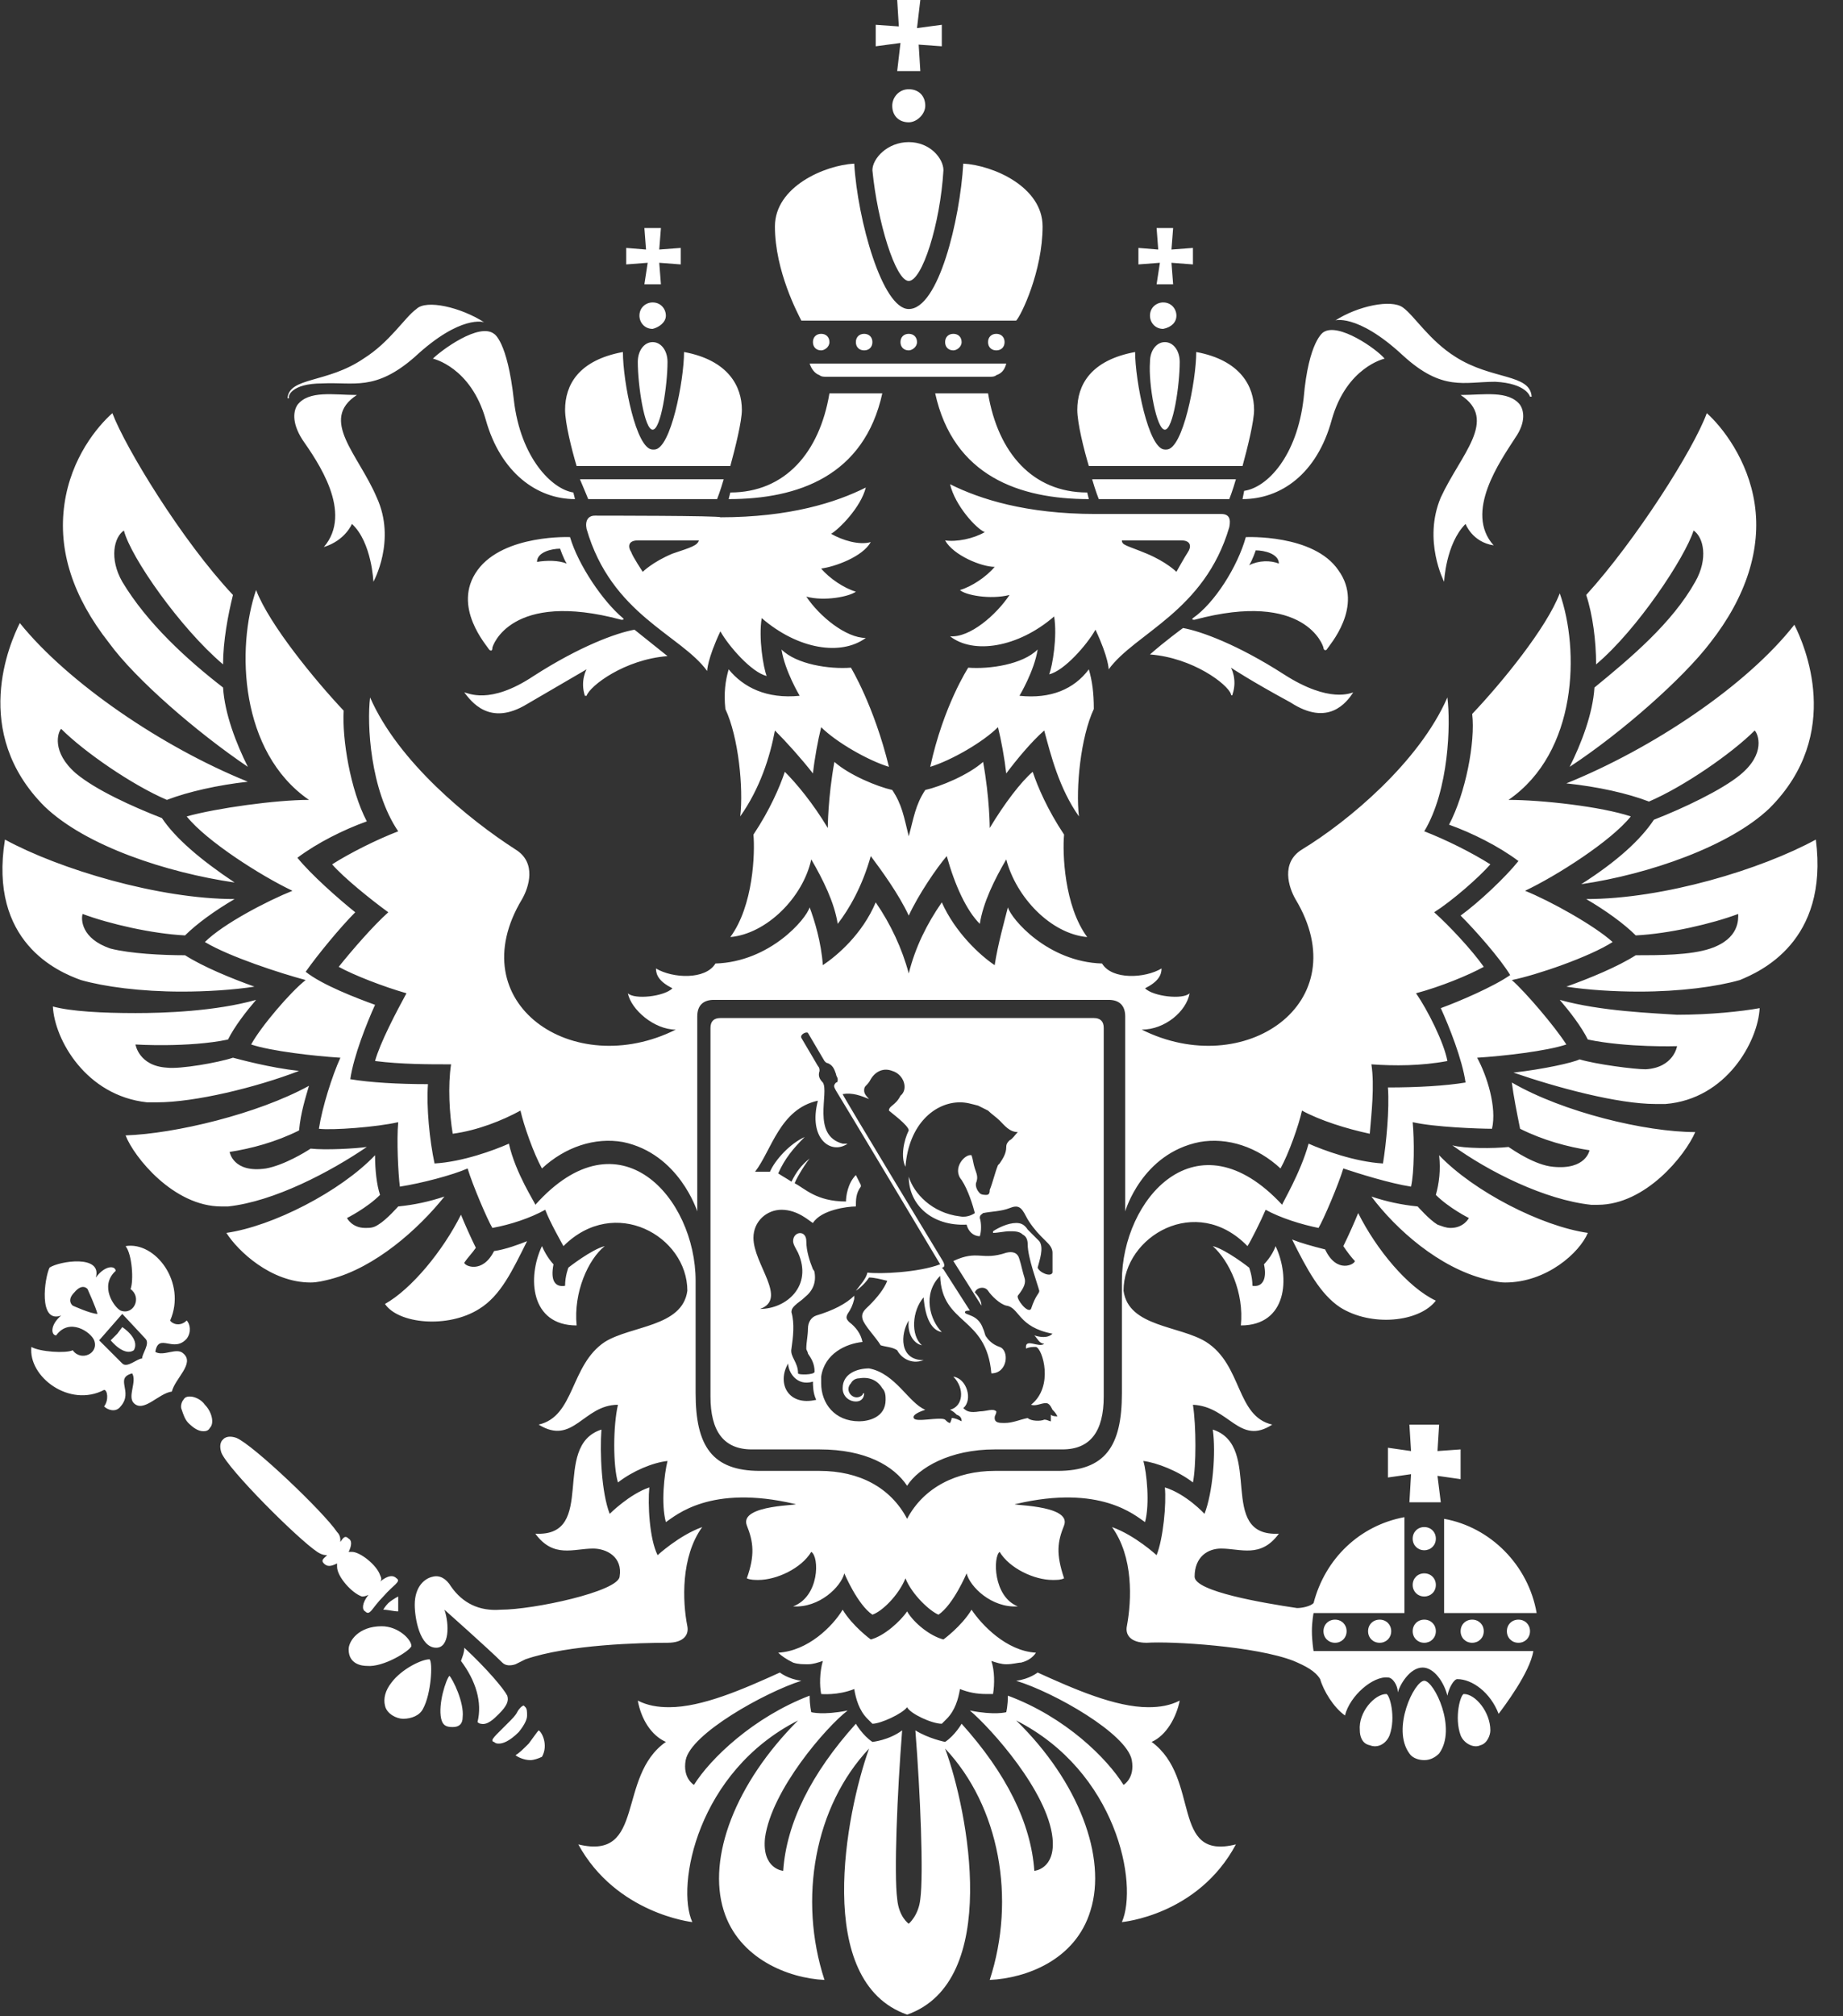 <?xml version="1.0" encoding="UTF-8"?> <svg xmlns="http://www.w3.org/2000/svg" width="64" height="70" viewBox="0 0 64 70" fill="none"><rect x="0" y="0" width="64" height="70" fill="#333333" stroke="none"/><path d="M50.836 58.812C50.721 58.812 50.492 59.615 50.721 60.246C50.836 60.533 51.18 60.705 51.41 60.59C51.639 60.533 51.754 60.246 51.754 60.074C51.754 59.443 51.238 58.812 50.836 58.812ZM48.943 49.459L49 50.377L48.197 50.262V51.295L49 51.18L48.943 52.156H50.033L49.918 51.238L50.721 51.352V50.32L49.918 50.377L49.975 49.459H48.943ZM49.459 53.016C49.23 53.016 49.057 53.188 49.057 53.418C49.057 53.648 49.23 53.82 49.459 53.82C49.688 53.82 49.861 53.648 49.861 53.418C49.861 53.188 49.688 53.016 49.459 53.016ZM49.459 54.623C49.23 54.623 49.057 54.795 49.057 55.025C49.057 55.254 49.23 55.426 49.459 55.426C49.688 55.426 49.861 55.254 49.861 55.025C49.861 54.795 49.688 54.623 49.459 54.623ZM49.459 56.23C49.23 56.23 49.057 56.402 49.057 56.631C49.057 56.861 49.23 57.033 49.459 57.033C49.688 57.033 49.861 56.861 49.861 56.631C49.861 56.402 49.688 56.23 49.459 56.23ZM50.721 56.631C50.721 56.861 50.893 57.033 51.123 57.033C51.352 57.033 51.525 56.861 51.525 56.631C51.525 56.402 51.352 56.23 51.123 56.23C50.893 56.23 50.721 56.402 50.721 56.631ZM52.328 56.631C52.328 56.861 52.5 57.033 52.73 57.033C52.959 57.033 53.131 56.861 53.131 56.631C53.131 56.402 52.959 56.23 52.73 56.23C52.5 56.23 52.328 56.402 52.328 56.631ZM49.459 58.352C49.115 58.352 48.311 60.016 48.943 60.877C49.057 61.049 49.287 61.107 49.459 61.107C49.688 61.107 49.861 60.992 49.975 60.877C50.606 60.016 49.803 58.352 49.459 58.352ZM48.139 58.812C47.738 58.812 47.164 59.443 47.221 60.074C47.221 60.246 47.279 60.533 47.566 60.59C47.852 60.705 48.139 60.533 48.254 60.246C48.484 59.615 48.254 58.812 48.139 58.812ZM47.508 56.631C47.508 56.861 47.68 57.033 47.91 57.033C48.139 57.033 48.311 56.861 48.311 56.631C48.311 56.402 48.139 56.23 47.91 56.23C47.68 56.23 47.508 56.402 47.508 56.631ZM45.959 56.631C45.959 56.861 46.131 57.033 46.361 57.033C46.59 57.033 46.762 56.861 46.762 56.631C46.762 56.402 46.59 56.23 46.361 56.23C46.131 56.23 45.959 56.402 45.959 56.631ZM45.557 56.631C45.557 56.287 45.615 56 45.615 56H48.77V55.713V53.361V52.672C47.221 52.959 46.016 54.107 45.615 55.656C45.5 55.77 45.213 55.828 45.041 55.828C43.893 55.656 41.484 55.254 41.484 54.738C41.484 54.049 41.943 53.762 42.402 53.762C43.09 53.762 43.779 54.107 44.41 53.246C42.23 53.361 43.893 50.205 42.115 49.631C42.23 50.434 42.115 51.812 41.828 52.557C41.828 52.557 41.197 51.869 40.451 51.639C40.508 52.213 40.393 53.418 40.164 53.992C40.164 53.992 39.418 53.303 38.615 53.016C39.361 54.049 39.303 55.541 39.131 56.459C39.074 56.746 39.246 57.033 39.82 57.033C40.68 56.975 43.606 57.148 44.926 57.664C45.328 57.836 45.672 58.008 45.844 58.295C45.959 58.697 46.303 59.27 46.705 59.557C46.877 58.869 47.68 58.18 48.197 58.238C48.369 58.238 48.541 58.525 48.541 58.754C48.598 58.525 48.943 57.893 49.402 57.893C49.803 57.893 50.148 58.41 50.262 58.869C50.32 58.582 50.492 58.295 50.606 58.295C51.123 58.295 51.754 58.754 52.041 59.5C52.213 59.27 53.131 58.066 53.246 57.32H45.615C45.615 57.32 45.557 56.975 45.557 56.631ZM50.148 52.73V56H53.361C53.074 54.336 51.754 53.016 50.148 52.73ZM12.566 55.426C12.623 55.426 12.68 55.426 12.795 55.369C12.566 55.656 12.566 55.885 12.68 55.943C12.852 56.115 12.91 55.828 13.311 55.426C13.656 55.025 13.943 54.91 13.77 54.795C13.656 54.68 13.484 54.68 13.197 54.91C13.254 54.852 13.254 54.795 13.197 54.68C13.082 54.336 12.508 53.877 12.221 53.877C12.164 53.877 12.107 53.877 12.107 53.877C12.221 53.648 12.221 53.475 12.107 53.418C11.992 53.303 11.934 53.361 11.82 53.533C11.82 53.418 11.82 53.303 11.705 53.188C11.246 52.5 8.779 50.148 8.205 49.918C7.861 49.803 7.746 49.975 7.746 49.975C7.746 49.975 7.574 50.09 7.688 50.434C7.918 51.008 10.328 53.418 11.016 53.877C11.188 53.992 11.303 53.992 11.361 53.992C11.246 54.107 11.131 54.164 11.246 54.279C11.361 54.393 11.475 54.393 11.705 54.279C11.705 54.336 11.705 54.393 11.705 54.393C11.705 54.738 12.221 55.312 12.566 55.426ZM6.598 48.484C6.541 48.484 6.426 48.484 6.369 48.598C6.311 48.656 6.254 48.828 6.311 48.943C6.369 49.115 6.426 49.287 6.541 49.402C6.713 49.574 6.885 49.688 7.057 49.688C7.115 49.688 7.229 49.688 7.287 49.574C7.459 49.402 7.344 49 7.115 48.77C7 48.598 6.77 48.484 6.598 48.484ZM14.287 57.148C14.287 56.918 13.828 56.459 13.254 56.459C12.451 56.459 12.107 56.975 12.107 57.262C12.107 57.779 12.566 57.836 12.738 57.836C13.311 57.893 14.229 57.32 14.287 57.148ZM13.598 58.41C13.369 58.697 13.311 58.984 13.369 59.213C13.426 59.5 13.77 59.672 14 59.672C14.287 59.672 14.574 59.557 14.688 59.328C14.975 58.812 15.033 57.721 14.918 57.607C14.631 57.607 13.943 57.951 13.598 58.41ZM6.369 46.992C6.139 46.762 5.68 47.107 5.393 46.934C5.508 46.246 6.025 46.992 6.484 46.475C6.656 46.246 6.598 45.959 6.484 45.844C6.254 46.074 5.967 45.959 5.91 45.844C6.484 44.525 5.393 43.09 4.361 43.262C4.59 43.549 4.647 44.467 4.533 44.754C4.934 45.041 4.647 45.672 4.188 45.5C3.959 45.385 3.443 44.639 4.016 44.123C4.016 43.951 3.672 43.893 3.328 44.352C3.557 43.549 2.066 43.779 1.721 44.008C1.549 44.352 1.32 45.959 2.123 45.672C1.721 46.016 1.779 46.361 1.951 46.361C2.41 45.73 3.156 46.246 3.27 46.533C3.443 46.992 2.811 47.279 2.525 46.877C2.295 46.992 1.377 46.934 1.09 46.762C0.975 47.795 2.41 48.885 3.615 48.254C3.729 48.254 3.787 48.598 3.615 48.828C3.729 48.943 4.016 49.057 4.188 48.828C4.647 48.312 3.959 47.852 4.59 47.68C4.762 47.967 4.418 48.484 4.647 48.713C4.992 49.057 5.508 48.369 5.967 48.312C6.082 47.852 6.77 47.336 6.369 46.992ZM2.525 45.328C2.525 45.328 2.295 45.156 2.582 44.869C2.869 44.525 3.041 44.754 3.041 44.754C3.041 44.754 3.328 45.385 3.385 45.615C3.156 45.615 2.525 45.328 2.525 45.328ZM4.934 47.164C4.762 47.164 4.418 47.508 4.246 47.336L3.443 46.533L3.844 46.074L4.246 45.615L5.049 46.475C5.221 46.648 4.934 46.992 4.934 47.164ZM18.303 59.557C18.303 59.443 18.303 59.328 18.246 59.27L18.189 59.213C18.131 59.213 18.016 59.328 17.959 59.443C17.902 59.557 17.787 59.672 17.672 59.787C17.557 59.902 17.443 60.016 17.328 60.131C17.213 60.246 17.098 60.361 17.098 60.418C17.098 60.418 17.098 60.475 17.156 60.475C17.213 60.533 17.27 60.533 17.328 60.533C17.443 60.533 17.672 60.475 18.016 60.131C18.246 59.844 18.303 59.672 18.303 59.557ZM18.361 60.533C18.189 60.705 18.016 60.877 17.902 60.934C17.959 60.992 18.189 61.107 18.418 61.107C18.533 61.107 18.705 61.049 18.82 60.992C19.049 60.59 18.82 60.131 18.705 60.074C18.648 60.131 18.533 60.303 18.361 60.533ZM15.607 58.18C15.492 58.295 15.205 59.156 15.32 59.672C15.377 59.902 15.492 59.959 15.721 59.959C15.951 59.959 16.066 59.844 16.066 59.615C16.123 59.098 15.721 58.295 15.607 58.18ZM15.434 55.885C15.434 55.885 16.984 57.262 17.443 57.721C17.557 57.836 17.73 57.836 17.902 57.779C18.016 57.721 18.131 57.664 18.246 57.607C19.738 57.09 22.262 57.033 23.18 57.033C23.754 57.033 23.926 56.746 23.869 56.459C23.697 55.598 23.639 54.049 24.385 53.016C23.582 53.303 22.836 53.992 22.836 53.992C22.549 53.418 22.492 52.213 22.549 51.639C21.861 51.869 21.172 52.557 21.172 52.557C20.885 51.812 20.828 50.434 20.885 49.631C19.107 50.205 20.77 53.361 18.59 53.246C19.221 54.107 19.91 53.762 20.598 53.762C21.057 53.762 21.631 54.049 21.516 54.738C21.459 55.254 18.533 55.885 17.385 55.885C16.639 55.943 16.066 55.656 15.664 55.082C15.492 54.795 15.262 54.68 15.033 54.738C14.746 54.795 14.402 55.082 14.402 55.713C14.402 56.172 14.574 57.205 15.148 57.205C15.607 57.205 15.607 56.402 15.434 55.885ZM17.328 59.5C17.615 59.213 17.672 59.041 17.615 58.869C17.5 58.639 16.926 57.951 16.123 57.205C16.123 57.377 16.066 57.492 16.008 57.664C16.524 58.352 16.754 59.098 16.582 59.787C16.639 59.844 16.697 59.844 16.697 59.844C16.926 59.902 17.156 59.672 17.328 59.5ZM13.484 55.656C13.484 55.656 13.369 55.77 13.311 55.885C13.484 55.885 13.656 55.943 13.828 55.943C13.828 55.77 13.828 55.598 13.828 55.426C13.713 55.484 13.541 55.598 13.484 55.656ZM39.992 60.475C40.508 60.246 40.852 59.615 40.967 59.041C40.623 59.213 40.279 59.27 39.877 59.27C38.73 59.27 37.295 58.639 36.033 58.066C36.033 58.066 35.746 58.295 35.287 58.352C36.606 58.754 39.131 60.188 39.303 61.107C39.418 61.738 39.016 61.967 39.016 61.967C38.443 61.049 37.008 59.615 35 58.869C35 59.213 34.943 59.443 34.943 59.443C34.943 59.443 34.541 59.557 33.68 59.385C34.426 60.016 36.377 62.197 36.549 63.803C36.664 64.893 35.918 64.951 35.918 64.951C35.803 63.287 34.943 61.566 33.393 59.844C33.393 59.844 33.164 60.246 32.82 60.475C32.82 60.475 32.246 60.361 31.787 60.074C31.959 62.254 32.074 65.066 31.959 65.926C31.902 66.5 31.557 66.787 31.557 66.787C31.557 66.787 31.213 66.557 31.156 65.926C31.041 65.066 31.156 62.254 31.328 60.074C30.869 60.418 30.295 60.475 30.295 60.475C29.951 60.246 29.721 59.844 29.721 59.844C28.172 61.566 27.311 63.287 27.197 64.951C27.197 64.951 26.451 64.893 26.566 63.803C26.795 62.139 28.689 59.959 29.434 59.385C28.574 59.557 28.172 59.443 28.172 59.443C28.172 59.443 28.115 59.213 28.115 58.869C26.164 59.615 24.672 61.049 24.098 61.967C24.098 61.967 23.697 61.738 23.811 61.107C23.984 60.188 26.566 58.754 27.828 58.352C27.369 58.295 27.082 58.066 27.082 58.066C25.82 58.639 24.385 59.27 23.238 59.27C22.836 59.27 22.492 59.213 22.148 59.041C22.262 59.672 22.607 60.246 23.123 60.475C21.402 61.68 22.434 64.607 20.082 64.033C21.402 66.443 24.041 66.73 24.041 66.73C23.467 65.467 24.213 61.508 27.713 59.73C25.533 61.91 24.557 64.492 25.131 66.328C25.648 67.992 27.369 68.68 28.631 68.738C27.713 65.926 28.287 62.713 30.18 60.705C29.377 62.943 28.23 68.795 31.5 69.943C34.77 68.795 33.623 62.885 32.82 60.705C34.713 62.713 35.287 65.926 34.369 68.738C35.631 68.68 37.352 68.049 37.869 66.328C38.443 64.492 37.467 61.852 35.287 59.73C38.787 61.508 39.533 65.41 38.959 66.73C38.959 66.73 41.598 66.5 42.918 64.033C40.623 64.607 41.713 61.738 39.992 60.475ZM31.844 11.877C31.844 11.705 31.73 11.59 31.557 11.59C31.385 11.59 31.27 11.705 31.27 11.877C31.27 12.049 31.385 12.164 31.557 12.164C31.672 12.164 31.844 12.049 31.844 11.877ZM33.393 11.877C33.393 11.705 33.279 11.59 33.106 11.59C32.934 11.59 32.82 11.705 32.82 11.877C32.82 12.049 32.934 12.164 33.106 12.164C33.221 12.164 33.393 12.049 33.393 11.877ZM30.984 3.672C30.984 4.016 31.213 4.246 31.557 4.246C31.844 4.246 32.131 3.959 32.131 3.672C32.131 3.328 31.902 3.098 31.557 3.098C31.213 3.098 30.984 3.385 30.984 3.672ZM31.156 2.467H31.959L31.902 1.549L32.705 1.607V0.861L31.844 0.975L31.959 0H31.156L31.213 0.918L30.41 0.861V1.607L31.27 1.492L31.156 2.467ZM30.295 11.877C30.295 11.705 30.18 11.59 30.008 11.59C29.836 11.59 29.721 11.705 29.721 11.877C29.721 12.049 29.836 12.164 30.008 12.164C30.18 12.164 30.295 12.049 30.295 11.877ZM28.459 13.025C28.516 13.082 28.631 13.082 28.746 13.082H34.311C34.426 13.082 34.541 13.082 34.598 13.025C34.77 12.967 34.885 12.852 34.943 12.623H28.115C28.172 12.795 28.287 12.967 28.459 13.025ZM28.803 11.877C28.803 11.705 28.689 11.59 28.516 11.59C28.344 11.59 28.23 11.705 28.23 11.877C28.23 12.049 28.344 12.164 28.516 12.164C28.631 12.164 28.803 12.049 28.803 11.877ZM34.885 11.877C34.885 11.705 34.77 11.59 34.598 11.59C34.426 11.59 34.311 11.705 34.311 11.877C34.311 12.049 34.426 12.164 34.598 12.164C34.77 12.164 34.885 12.049 34.885 11.877ZM35.287 11.131C35.459 10.959 36.205 9.41 36.205 7.861C36.205 6.484 34.484 5.738 33.451 5.68C33.336 7.631 32.59 10.729 31.557 10.729C30.639 10.729 29.779 7.631 29.664 5.68C28.631 5.738 26.91 6.484 26.91 7.861C26.91 9.41 27.713 10.902 27.828 11.131H35.287ZM31.557 9.754C32.016 9.754 32.648 7.803 32.762 5.91C32.762 5.508 32.303 4.934 31.557 4.934C30.811 4.934 30.295 5.508 30.295 5.91C30.467 7.689 31.098 9.754 31.557 9.754ZM16.582 19.795C15.664 21.057 16.926 22.434 16.984 22.549C17.041 22.607 17.098 22.607 17.098 22.492C17.098 22.434 17.73 20.484 21.574 21.516C21.631 21.516 21.689 21.516 21.631 21.459C20.943 20.885 20.082 19.623 19.795 18.648C19.852 18.648 17.5 18.533 16.582 19.795ZM18.648 19.508C18.648 19.164 19.164 19.049 19.451 19.049C19.451 19.049 19.566 19.393 19.68 19.566C19.393 19.451 18.992 19.451 18.648 19.508ZM20.656 17.902C20.426 17.902 20.311 18.074 20.369 18.361C21.23 21.344 23.639 22.033 24.557 23.295C24.557 23.295 24.557 22.893 25.016 21.918C25.303 22.434 26.107 23.352 26.623 23.467C26.508 23.18 26.336 22.148 26.451 21.459C27.713 22.549 29.205 22.779 30.066 22.148C29.377 22.148 28.459 21.402 28 20.713C28.631 20.885 29.492 20.713 29.721 20.541C29.32 20.426 28.803 20.082 28.516 19.738C28.975 19.68 29.951 19.336 30.238 18.82C29.836 18.934 29.262 18.762 28.861 18.533C29.148 18.361 29.893 17.615 30.066 16.926C29.033 17.443 27.426 17.959 25.016 17.959C25.074 17.902 20.828 17.902 20.656 17.902ZM23.352 19.221C22.664 19.508 22.32 19.852 22.32 19.852C22.32 19.852 21.975 19.336 21.918 19.164C21.803 18.992 21.803 18.762 22.148 18.762H24.27C24.213 18.934 24.041 18.992 23.352 19.221ZM16.123 24.041C16.352 24.328 16.984 25.246 18.303 24.443C19.68 23.639 20.369 23.238 20.369 23.238C20.369 23.238 20.139 23.639 20.311 24.156H20.369C20.484 23.811 21.689 22.893 23.18 22.779C22.607 22.32 22.033 21.861 22.033 21.861C21.402 21.975 20.139 22.434 18.533 23.467C16.984 24.5 16.238 24.041 16.123 24.041C16.123 24.041 16.123 23.984 16.123 24.041ZM35.459 57.721C35.688 57.664 35.861 57.549 35.975 57.377C34.943 57.32 34.082 56.402 33.738 55.885C33.393 56.459 32.762 56.918 32.762 56.918C32.303 56.803 31.73 56.344 31.5 55.943C31.27 56.287 30.697 56.803 30.238 56.918C30.238 56.918 29.607 56.459 29.262 55.885C28.918 56.459 28.057 57.32 27.024 57.377C27.139 57.492 27.311 57.607 27.541 57.721C27.713 57.779 27.885 57.779 28.057 57.779C28.23 57.779 28.402 57.721 28.574 57.664C28.459 58.066 28.459 58.525 28.516 58.812C28.516 58.812 29.09 58.869 29.664 58.639C29.721 58.984 29.836 59.385 30.123 59.672C30.18 59.73 30.238 59.787 30.295 59.844C30.582 59.844 31.328 59.5 31.5 59.27C31.615 59.5 32.361 59.844 32.705 59.844C32.762 59.787 32.82 59.73 32.877 59.672C33.164 59.385 33.279 58.984 33.336 58.639C33.623 58.754 33.91 58.812 34.254 58.812C34.311 58.812 34.426 58.812 34.484 58.812C34.541 58.467 34.541 58.008 34.426 57.664C34.598 57.721 34.77 57.779 34.943 57.779C35.172 57.779 35.344 57.721 35.459 57.721ZM25.016 35.344C24.787 35.344 24.672 35.459 24.672 35.688V48.484C24.672 49.688 25.131 50.32 26.107 50.32H28.459C30.066 50.32 31.041 50.893 31.5 51.582C31.902 50.951 32.992 50.32 34.541 50.32H36.893C37.869 50.32 38.328 49.688 38.328 48.484V35.688C38.328 35.459 38.213 35.344 37.984 35.344H25.016ZM27.369 47.336C27.369 47.623 27.656 48.139 28.23 47.967C28.23 48.082 28.23 48.369 28.344 48.598C27.369 48.828 26.967 48.025 27.369 47.336ZM36.09 43.09C35.975 42.975 35.803 42.803 35.688 42.688C35.574 42.516 35.459 42.459 35.287 42.459C35 42.459 34.656 42.631 34.484 42.746C34.484 42.746 34.484 42.746 34.484 42.803C34.656 42.803 34.885 42.746 35.057 42.746C35.23 42.746 35.402 42.746 35.516 42.861C35.631 42.918 35.688 43.033 35.688 43.205C35.688 43.664 36.033 44.582 36.09 44.812C36.09 44.926 35.975 44.926 35.803 45.443C35.688 45.615 35.287 45.098 35.344 44.984C35.574 44.697 35.631 44.525 35.574 44.352C35.516 44.18 35.459 43.893 35.402 43.721C35.344 43.492 35.172 43.434 34.943 43.492C34.082 43.779 33.967 43.377 33.106 43.779L34.082 45.328C34.082 45.213 34.025 45.041 33.852 44.869C33.91 44.697 34.197 44.639 34.311 44.812C34.426 44.984 34.713 45.27 34.943 45.328C35.402 45.385 35.344 46.074 36.549 46.303C36.377 46.475 36.09 46.418 35.918 46.361C36.033 46.475 36.09 46.648 36.262 46.648C36.09 46.82 35.574 46.418 35.631 46.82C35.746 46.762 35.861 46.762 35.975 46.762C36.205 46.82 36.606 48.139 35.803 48.77C35.975 48.828 36.148 48.713 36.32 48.713C36.434 48.713 36.492 48.828 36.549 48.943C36.606 49 36.664 49.057 36.721 49.172C36.664 49.172 36.549 49.172 36.492 49.115C36.492 49.172 36.492 49.344 36.492 49.344C36.434 49.344 36.377 49.287 36.262 49.287C36.148 49.344 35.803 49.344 35.688 49.23C35.402 49.287 35.172 49.402 34.885 49.402C34.713 49.402 34.541 49.402 34.541 49.23C34.541 49.115 34.598 49.115 34.598 49C34.484 48.885 34.254 49 34.025 49C33.68 49.057 33.566 49 33.451 48.885C33.795 48.598 33.566 47.852 33.106 47.795C33.508 48.197 33.451 48.828 32.992 48.943C33.106 49 33.164 49.057 33.221 49.115C33.393 49.172 33.393 49.287 33.393 49.344C33.279 49.287 33.164 49.23 33.049 49.23C33.049 49.287 32.992 49.402 32.992 49.402C32.934 49.402 32.877 49.344 32.82 49.287C32.648 49.172 31.787 49.402 31.73 49.23C31.672 49.115 31.959 49 32.131 48.943C31.557 48.713 31.098 47.68 30.18 47.508C29.779 47.508 29.262 47.68 29.262 48.197C29.262 48.484 29.492 48.656 29.721 48.656C29.951 48.656 30.008 48.484 30.008 48.369C29.951 48.369 29.951 48.426 29.951 48.426C29.836 48.541 29.664 48.541 29.549 48.426C29.434 48.312 29.434 48.139 29.549 48.025C29.607 47.91 29.721 47.852 29.836 47.852C30.18 47.795 30.467 47.91 30.639 48.197C30.754 48.312 30.754 48.484 30.754 48.598C30.754 49.23 30.123 49.344 29.836 49.344C28.975 49.344 28.516 48.713 28.516 48.025C28.516 47.967 28.516 47.852 28.516 47.795C28.631 46.992 29.377 46.648 29.951 46.59C29.893 46.303 29.721 46.074 29.492 45.902C29.377 45.787 29.377 45.73 29.434 45.615C29.549 45.443 29.607 45.328 29.664 45.098C29.664 45.041 29.664 45.041 29.664 44.984C29.377 45.27 28.918 45.5 28.344 45.672C28.172 45.73 28.057 45.902 28.057 46.131C28.057 46.361 28 46.59 28 46.82C28 46.877 28.057 46.934 28.057 46.992C28.172 47.164 28.287 47.336 28.287 47.623C28.287 47.738 27.713 47.738 27.713 47.68C27.713 47.279 27.426 47.107 27.484 46.82C27.541 46.418 27.598 45.959 27.484 45.557C27.484 45.443 27.541 45.385 27.598 45.328C27.713 45.213 27.828 45.156 27.943 45.041C28.23 44.812 28.344 44.525 28.287 44.18C28.287 44.123 28.23 44.066 28.23 44.066C28.115 43.779 28 43.434 28 43.09C28 42.688 27.541 42.746 27.541 43.09C27.541 43.205 27.656 43.377 27.713 43.492C28.23 44.639 27.311 45.443 26.393 45.443C27.369 45.098 26.164 43.893 26.164 42.975C26.164 42.402 26.623 42 27.139 42C27.713 42 28.115 42.402 28.23 42.459C28.516 42 29.434 41.885 29.721 41.885C29.721 41.656 29.721 41.426 29.893 41.197V41.139C29.836 41.025 29.779 40.91 29.721 40.795C29.434 41.082 29.377 41.541 29.377 41.713C28.344 41.713 27.943 41.254 27.598 41.082C27.598 41.025 27.885 40.508 28.115 40.221C27.828 40.451 27.656 40.68 27.484 41.025C27.311 40.91 27.197 40.852 27.024 40.738C27.254 40.221 27.541 39.877 27.943 39.475C27.426 39.705 26.91 40.279 26.738 40.68C26.566 40.68 26.336 40.68 26.221 40.68C26.795 39.934 27.082 38.5 28.402 38.213C28.057 39.533 28.861 40.107 29.434 39.705C29.377 39.705 29.32 39.705 29.262 39.705C28.172 39.418 28.803 37.926 28.574 37.582C28.459 37.467 28.402 37.352 28.459 37.18C28.459 37.123 28.459 37.066 28.402 37.008L27.828 36.033C27.77 35.918 28 35.803 28.057 35.861L28.631 36.836L28.689 36.893C28.918 36.951 28.975 37.123 29.033 37.295C29.033 37.352 29.09 37.41 29.09 37.467C29.09 37.525 29.09 37.582 29.033 37.582C28.918 37.697 28.975 37.754 29.033 37.869C29.148 38.041 32.648 43.893 32.648 43.893C31.902 44.18 30.524 44.238 30.123 44.18C30.066 44.41 29.893 44.582 29.721 44.812C29.893 44.697 30.066 44.525 30.18 44.352C30.352 44.352 30.582 44.41 30.811 44.467C30.697 44.754 30.467 45.041 30.18 45.328C30.066 45.443 29.893 45.557 29.951 45.787C30.008 46.016 30.41 46.418 30.582 46.705C30.754 46.762 30.984 46.762 31.156 46.877C31.27 47.107 31.615 47.393 32.074 47.221C31.213 47.221 31.27 46.303 31.557 45.844C31.5 46.303 31.73 46.648 32.016 46.705C31.615 46.361 31.672 45.5 32.074 45.041C32.131 45.787 32.361 46.188 32.705 46.246C32.303 45.844 32.016 44.926 32.648 44.295C32.705 46.016 34.254 45.672 34.426 47.68C35 47.68 35.057 46.877 34.713 46.762C34.541 46.705 34.369 46.59 34.254 46.418C34.197 46.361 34.197 46.246 34.139 46.131C33.967 45.615 33.508 45.672 33.508 45.557C33.508 45.5 33.623 45.5 33.68 45.5L32.762 44.066L32.705 44.008C32.82 44.008 32.82 43.893 32.705 43.721C32.705 43.721 29.262 38.041 29.262 37.984C29.607 37.926 29.893 38.041 30.18 38.156C30.123 38.098 30.008 37.984 30.008 37.869C30.008 37.812 30.008 37.754 30.066 37.697C30.123 37.639 30.18 37.582 30.238 37.467C30.41 37.18 30.697 37.066 30.984 37.18C31.385 37.295 31.557 37.812 31.27 38.041C31.098 38.385 30.869 38.385 30.869 38.557C30.926 38.615 31.557 39.074 31.557 39.246C31.385 39.59 31.27 40.164 31.443 40.508C31.557 39.016 32.475 38.27 33.336 38.27C33.566 38.27 33.738 38.328 33.967 38.385C34.082 38.443 34.197 38.5 34.311 38.557C34.426 38.672 34.598 38.787 34.713 38.902C34.885 39.074 35.057 39.303 35.344 39.303C35.23 39.418 35.172 39.533 35.057 39.59C35 39.648 34.943 39.705 34.943 39.82C34.943 40.049 34.828 40.221 34.713 40.393L34.656 40.451C34.541 40.738 34.484 41.025 34.369 41.312C34.369 41.369 34.369 41.484 34.254 41.484C34.197 41.484 34.082 41.484 34.025 41.426C33.91 41.312 33.852 41.139 33.91 41.025C33.967 40.852 33.91 40.738 33.852 40.566C33.795 40.393 33.795 40.279 33.738 40.107C33.508 40.049 33.049 40.566 33.393 40.967C33.623 41.312 33.795 41.885 33.852 42.115C33.852 42.115 33.623 42.287 33.336 42.23C32.361 42.115 31.73 41.426 31.557 40.852C31.557 41.828 32.361 42.574 33.566 42.516C33.623 42.746 33.795 42.918 34.025 42.918C34.082 42.746 34.082 42.459 34.025 42.287C34.025 42.172 34.082 42.172 34.139 42.115C34.426 42.057 34.77 42.057 35.057 41.943C35.344 41.828 35.459 41.885 35.631 42.23C35.746 42.459 35.975 42.746 36.148 42.918C36.205 42.975 36.32 43.09 36.377 43.148C36.492 43.262 36.549 43.377 36.549 43.492C36.549 43.721 36.549 44.18 36.549 44.18C36.492 44.352 36.09 44.18 36.033 44.008C36.09 43.779 36.262 43.32 36.09 43.09ZM43.262 18.648C42.975 19.68 42.172 20.943 41.426 21.459C41.369 21.516 41.426 21.516 41.484 21.516C45.328 20.484 45.959 22.434 45.959 22.492C45.959 22.549 46.016 22.607 46.074 22.549C46.131 22.434 47.393 21.057 46.475 19.795C45.615 18.533 43.262 18.648 43.262 18.648ZM43.377 19.623C43.492 19.451 43.606 19.107 43.606 19.107C43.893 19.107 44.41 19.221 44.41 19.566C44.123 19.451 43.721 19.451 43.377 19.623ZM46.992 24.041C46.992 24.041 46.992 23.984 46.992 24.041C46.934 24.041 46.188 24.443 44.582 23.41C42.975 22.377 41.713 21.918 41.082 21.803C41.082 21.803 40.451 22.262 39.934 22.721C41.426 22.836 42.631 23.754 42.746 24.098C42.746 24.156 42.803 24.156 42.803 24.098C42.975 23.582 42.746 23.18 42.746 23.18C42.746 23.18 43.434 23.639 44.811 24.385C46.131 25.246 46.762 24.385 46.992 24.041ZM34.197 18.475C33.795 18.705 33.221 18.82 32.82 18.762C33.106 19.279 34.082 19.68 34.541 19.68C34.254 20.025 33.738 20.369 33.336 20.484C33.508 20.656 34.369 20.828 35.057 20.656C34.598 21.344 33.68 22.148 32.992 22.09C33.795 22.721 35.344 22.492 36.606 21.402C36.721 22.09 36.549 23.123 36.434 23.41C36.951 23.295 37.754 22.377 38.041 21.861C38.5 22.836 38.5 23.238 38.5 23.238C39.418 21.975 41.828 21.23 42.688 18.303C42.746 18.016 42.688 17.844 42.402 17.844C42.287 17.844 38.041 17.844 38.041 17.844C35.631 17.844 34.025 17.328 32.992 16.811C33.164 17.557 33.91 18.361 34.197 18.475ZM41.025 18.762C41.369 18.762 41.369 18.992 41.254 19.164C41.139 19.336 40.852 19.852 40.852 19.852C40.852 19.852 40.508 19.508 39.82 19.221C39.131 18.934 38.959 18.934 38.959 18.762H41.025ZM25.303 23.238C25.189 23.639 25.131 24.041 25.189 24.615C25.648 25.59 25.82 27.369 25.705 28.344C26.393 27.369 26.738 26.279 26.91 25.361C27.311 25.762 27.828 26.336 28.23 26.852C28.287 26.336 28.402 25.705 28.516 25.246C29.033 25.762 30.123 26.393 30.869 26.623C30.352 24.5 29.549 23.18 29.549 23.18C28.803 23.238 27.656 23.066 27.139 22.549C27.254 23.295 27.77 24.156 27.77 24.156C26.623 24.27 25.82 23.869 25.303 23.238ZM37.811 23.238C37.295 23.926 36.492 24.27 35.402 24.156C35.402 24.156 35.918 23.295 36.033 22.549C35.516 23.066 34.369 23.238 33.623 23.18C33.623 23.18 32.762 24.5 32.303 26.623C33.049 26.393 34.139 25.762 34.656 25.246C34.77 25.705 34.885 26.336 34.943 26.852C35.287 26.393 35.803 25.762 36.262 25.361C36.492 26.221 36.779 27.369 37.467 28.344C37.352 27.369 37.525 25.59 37.984 24.615C37.984 24.041 37.926 23.639 37.811 23.238ZM28.172 29.836C28.574 30.525 28.975 31.328 29.09 32.074C29.492 31.557 29.951 30.754 30.238 29.721C30.582 30.18 31.213 31.041 31.557 31.787C31.902 31.041 32.533 30.123 32.877 29.721C33.164 30.754 33.566 31.615 34.025 32.074C34.139 31.328 34.541 30.525 34.943 29.836C35.287 31.156 36.492 32.418 37.754 32.533C36.951 31.443 36.893 29.607 36.951 28.975C36.377 28.115 36.033 27.311 35.861 26.795C35.459 27.139 34.885 27.885 34.369 28.746C34.369 28.746 34.369 27.713 34.139 26.451C33.623 26.91 32.648 27.311 32.131 27.426C31.787 27.943 31.73 28.402 31.557 29.033C31.385 28.344 31.328 27.943 30.984 27.426C30.467 27.311 29.492 26.91 28.975 26.451C28.746 27.713 28.746 28.746 28.746 28.746C28.23 27.885 27.656 27.197 27.254 26.795C27.082 27.311 26.738 28.115 26.164 28.975C26.221 29.607 26.164 31.443 25.361 32.533C26.623 32.418 27.885 31.156 28.172 29.836ZM16.639 45.443C17.385 44.984 17.787 44.123 18.303 43.09C18.016 43.205 17.557 43.377 17.156 43.434C16.754 44.238 16.123 43.951 16.123 43.836C16.238 43.664 16.41 43.492 16.524 43.32C16.352 42.975 16.123 42.459 16.008 42.172C15.377 43.434 14.287 44.754 13.369 45.27C13.828 45.959 15.549 46.131 16.639 45.443ZM18.82 43.262C18.303 44.352 18.418 46.016 20.024 46.016C19.91 44.869 20.426 43.721 21 43.262C20.541 43.377 19.738 44.008 19.738 44.008C19.738 44.008 19.623 44.295 19.623 44.639C19.279 44.697 19.107 44.467 19.221 43.893C19.221 43.893 18.992 43.664 18.82 43.262ZM10.787 44.525C11.016 44.525 11.246 44.467 11.475 44.41C13.024 44.008 14.516 42.688 15.434 41.541C14.918 41.713 14.402 41.828 13.828 41.885C13.828 41.885 13.426 42.344 13.139 42.516C12.967 42.631 12.852 42.631 12.68 42.631C12.221 42.631 12.049 42.287 12.049 42.287C12.049 42.287 12.738 41.943 13.197 41.484C13.082 41.139 13.024 40.623 13.024 40.107C11.82 41.369 9.467 42.574 7.861 42.803C8.262 43.434 9.41 44.525 10.787 44.525ZM7.688 41.885C7.746 41.885 7.861 41.885 7.918 41.885C9.525 41.713 11.475 40.68 12.738 39.82C12.336 39.877 11.303 39.934 10.787 39.877C10.615 39.992 9.869 40.451 9.238 40.566C8.09 40.738 7.975 39.992 7.975 39.992C8.721 39.877 9.582 39.648 10.385 39.246C10.443 38.615 10.615 38.098 10.729 37.697C8.951 38.672 6.082 39.361 4.361 39.418C4.647 40.164 6.025 41.885 7.688 41.885ZM7.918 36.09C8.147 35.631 8.549 35.115 8.893 34.713C7.459 35.115 5.68 35.172 4.705 35.172C3.557 35.172 2.467 35.115 1.836 34.943C1.893 36.09 2.984 38.041 5.106 38.27C5.221 38.27 5.336 38.27 5.451 38.27C6.77 38.27 8.893 37.754 10.385 37.18C9.352 37.066 8.32 36.779 8.09 36.721C7.574 36.893 6.254 37.123 5.795 37.066C4.82 37.008 4.705 36.262 4.705 36.262C4.705 36.262 6.541 36.377 7.918 36.09ZM2.811 34.025C3.615 34.254 4.877 34.426 6.311 34.426C7.172 34.426 8.09 34.369 8.836 34.254C8.033 33.967 7.057 33.566 6.426 33.164C5.623 33.164 4.533 33.107 3.844 32.934C2.811 32.59 2.811 31.902 2.869 31.73C3.787 32.074 5.279 32.418 6.426 32.475C6.828 32.074 7.459 31.615 8.147 31.213C5.508 31.213 2.066 30.18 0.172 29.148C-0.402 32.705 2.008 33.738 2.811 34.025ZM8.607 26.623C8.205 25.82 7.803 24.787 7.746 23.869C6.484 22.893 5.106 21.631 4.246 20.197C3.787 19.393 3.959 18.648 4.303 18.418C4.533 19.336 6.254 21.803 7.746 23.066C7.746 22.262 7.918 21.344 8.09 20.656C6.311 18.762 4.361 15.549 3.902 14.344C3.385 14.803 2.467 15.893 2.238 17.5C2.008 19.107 2.525 20.713 3.787 22.32C4.705 23.582 6.828 25.418 8.607 26.623ZM8.147 30.639C6.943 29.836 6.082 29.09 5.623 28.402C4.59 28 3.328 27.426 2.639 26.852C1.779 26.107 2.008 25.418 2.123 25.303C2.926 26.107 4.59 27.254 5.795 27.77C6.541 27.484 7.574 27.254 8.607 27.139C5.623 25.934 2.352 23.697 0.688 21.631C0.344 22.32 -1.033 25.418 1.549 28C2.984 29.377 5.795 30.295 8.147 30.639ZM47.164 42.115C47.049 42.402 46.82 42.918 46.648 43.262C46.762 43.434 46.934 43.664 47.049 43.779C47.049 43.893 46.418 44.238 46.016 43.377C45.557 43.262 45.156 43.148 44.869 43.033C45.385 44.066 45.844 44.926 46.533 45.385C47.623 46.074 49.287 45.902 49.861 45.156C48.885 44.697 47.795 43.377 47.164 42.115ZM44.295 43.262C44.18 43.607 43.893 43.893 43.893 43.893C44.008 44.41 43.836 44.697 43.492 44.639C43.492 44.295 43.377 44.008 43.377 44.008C43.377 44.008 42.574 43.377 42.115 43.262C42.688 43.779 43.205 44.869 43.09 46.016C44.697 46.016 44.811 44.352 44.295 43.262ZM49.861 41.484C50.32 41.943 51.008 42.287 51.008 42.287C51.008 42.287 50.836 42.631 50.377 42.631C50.205 42.631 50.09 42.574 49.918 42.516C49.631 42.344 49.23 41.885 49.23 41.885C48.656 41.828 48.139 41.713 47.623 41.541C48.484 42.688 49.975 44.008 51.582 44.41C51.811 44.467 52.041 44.525 52.27 44.525C53.705 44.525 54.852 43.492 55.139 42.803C53.533 42.574 51.18 41.369 49.975 40.107C50.033 40.623 49.975 41.082 49.861 41.484ZM52.787 39.188C53.59 39.59 54.451 39.82 55.197 39.934C55.197 39.934 55.082 40.623 53.934 40.508C53.303 40.451 52.557 39.934 52.385 39.82C51.869 39.877 50.836 39.877 50.434 39.762C51.697 40.68 53.648 41.656 55.254 41.828C55.311 41.828 55.426 41.828 55.484 41.828C57.148 41.828 58.525 40.107 58.869 39.303C57.148 39.303 54.279 38.615 52.5 37.582C52.557 38.041 52.672 38.615 52.787 39.188ZM54.164 34.713C54.508 35.115 54.91 35.631 55.139 36.09C56.516 36.377 58.238 36.32 58.238 36.32C58.238 36.32 58.123 37.066 57.148 37.123C56.746 37.123 55.426 36.951 54.852 36.779C54.623 36.893 53.59 37.123 52.557 37.238C54.049 37.754 56.172 38.328 57.492 38.328C57.606 38.328 57.721 38.328 57.836 38.328C59.959 38.156 61.049 36.148 61.106 35C60.475 35.115 59.385 35.23 58.238 35.23C57.434 35.172 55.598 35.115 54.164 34.713ZM63.057 29.148C61.164 30.18 57.779 31.213 55.082 31.213C55.77 31.615 56.402 32.074 56.803 32.475C57.951 32.418 59.443 32.074 60.361 31.73C60.361 31.902 60.418 32.59 59.385 32.934C58.697 33.164 57.606 33.164 56.803 33.164C56.172 33.566 55.197 33.967 54.393 34.254C55.139 34.369 56.057 34.426 56.918 34.426C58.352 34.426 59.615 34.254 60.418 34.025C61.106 33.738 63.516 32.705 63.057 29.148ZM58.811 18.418C59.156 18.648 59.328 19.393 58.869 20.197C58.066 21.631 56.631 22.836 55.369 23.869C55.311 24.787 54.91 25.82 54.508 26.623C56.344 25.418 58.467 23.525 59.385 22.32C60.648 20.713 61.164 19.049 60.934 17.5C60.705 15.951 59.787 14.803 59.27 14.344C58.811 15.607 56.803 18.762 55.082 20.656C55.311 21.344 55.426 22.262 55.426 23.066C56.861 21.861 58.525 19.336 58.811 18.418ZM57.262 27.828C58.467 27.311 60.131 26.164 60.934 25.361C61.049 25.475 61.336 26.164 60.418 26.91C59.787 27.426 58.467 28.057 57.434 28.459C56.975 29.148 56.172 29.893 54.91 30.697C57.262 30.352 60.074 29.377 61.451 28.057C64.033 25.475 62.656 22.377 62.311 21.689C60.648 23.811 57.377 25.992 54.393 27.197C55.484 27.311 56.516 27.541 57.262 27.828ZM50.262 24.213C49.287 26.451 46.82 28.516 45.213 29.492C44.467 29.951 44.754 30.811 44.984 31.213C47.164 34.828 43.205 37.525 39.648 35.746C40.451 35.746 41.197 35.115 41.311 34.484C41.082 34.713 40.049 34.598 39.762 34.312C40.221 34.082 40.336 33.852 40.336 33.623C39.762 33.967 38.615 34.025 38.27 33.451C36.377 33.393 35.115 31.902 35 31.5C34.885 31.959 34.656 32.762 34.541 33.508C34.025 33.164 33.164 32.361 32.705 31.328C32.188 32.074 31.787 32.877 31.557 33.795C31.328 32.934 30.926 32.074 30.41 31.328C29.951 32.418 29.09 33.164 28.574 33.508C28.516 32.705 28.287 31.959 28.115 31.5C28 31.902 26.738 33.393 24.844 33.451C24.5 34.025 23.352 33.967 22.779 33.623C22.779 33.852 22.893 34.082 23.352 34.312C23.066 34.598 22.033 34.713 21.803 34.484C21.918 35.057 22.721 35.746 23.467 35.746C19.91 37.525 15.951 34.828 18.131 31.213C18.361 30.811 18.648 29.951 17.902 29.492C16.295 28.459 13.828 26.451 12.852 24.213C12.738 25.131 12.852 27.426 13.828 28.861C13.082 29.148 12.164 29.607 11.533 30.008C11.934 30.467 12.852 31.213 13.484 31.672C12.967 32.131 12.221 32.992 11.762 33.566C12.279 33.852 13.311 34.254 14.115 34.484C13.77 35.115 13.197 36.205 13.024 36.836C13.943 36.951 14.861 36.951 15.664 36.951C15.549 37.697 15.607 38.672 15.721 39.361C16.582 39.246 17.443 38.902 18.074 38.557C18.189 39.074 18.533 40.049 18.82 40.566C19.623 39.82 20.656 39.475 21.631 39.648C23.582 40.049 24.213 42.057 24.213 42.057V35.975V35.287C24.213 34.885 24.443 34.713 24.787 34.713H38.5C38.844 34.713 39.074 34.885 39.074 35.287V35.975V42.057C39.074 42.057 39.648 40.049 41.656 39.648C42.631 39.475 43.664 39.82 44.467 40.566C44.754 40.049 45.098 39.074 45.213 38.557C45.844 38.902 46.762 39.188 47.566 39.361C47.623 38.672 47.738 37.697 47.623 36.951C48.426 37.008 49.344 37.008 50.262 36.836C50.148 36.205 49.574 35.057 49.172 34.484C50.033 34.254 51.008 33.852 51.525 33.566C51.123 32.992 50.32 32.131 49.803 31.672C50.434 31.27 51.352 30.467 51.754 30.008C51.123 29.607 50.205 29.148 49.459 28.861C50.32 27.426 50.377 25.131 50.262 24.213ZM25.361 17.098L25.303 17.328C27.713 17.328 30.008 16.525 30.639 13.656H28.803C28.459 15.721 27.254 17.098 25.361 17.098ZM15.033 12.451C15.033 12.451 16.352 12.738 16.869 14.574C17.385 16.41 18.648 17.328 19.967 17.328L19.91 17.098C19.164 16.984 18.074 15.893 17.844 13.885C17.615 11.82 17.156 11.59 17.156 11.59C16.639 11.188 15.32 12.164 15.033 12.451ZM11.188 13.312C12.279 13.254 13.024 13.598 14.402 12.393C16.008 10.902 16.811 11.188 16.811 11.188C16.008 10.672 14.803 10.385 14.459 10.729C14.057 11.016 13.541 11.877 12.623 12.451C11.361 13.312 10.041 13.082 9.984 13.828H10.041C9.984 13.771 10.098 13.312 11.188 13.312ZM12.221 18.189C12.91 18.82 12.967 20.197 12.967 20.197C12.967 20.197 13.77 18.762 13.082 17.27C12.451 15.779 11.074 14.574 12.393 13.713C11.59 13.713 10.729 13.541 10.328 14.057C10.213 14.229 10.098 14.631 10.5 15.262C11.016 16.008 12.279 17.787 11.246 18.992C11.992 18.762 12.221 18.189 12.221 18.189ZM20.426 17.328H24.902C24.902 17.328 25.016 17.041 25.131 16.639H20.139C20.311 17.041 20.426 17.328 20.426 17.328ZM23.123 10.959C23.123 10.729 22.951 10.5 22.664 10.5C22.434 10.5 22.205 10.672 22.205 10.959C22.205 11.188 22.377 11.418 22.664 11.418C22.893 11.361 23.123 11.188 23.123 10.959ZM25.361 16.18C25.533 15.549 25.762 14.631 25.762 14.229C25.762 13.426 25.303 12.508 23.754 12.221C23.754 13.197 23.295 15.607 22.721 15.607H22.664C22.09 15.607 21.631 13.254 21.631 12.221C20.082 12.508 19.623 13.369 19.623 14.229C19.623 14.688 19.852 15.607 20.024 16.18H25.361ZM22.664 14.918C22.951 14.918 23.18 13.369 23.18 12.566C23.18 12.164 22.951 11.877 22.664 11.877C22.377 11.877 22.148 12.164 22.148 12.566C22.148 13.369 22.377 14.918 22.664 14.918ZM22.377 9.869H22.951L22.893 9.123L23.639 9.18V8.607L22.893 8.664L22.951 7.918H22.377L22.434 8.664L21.746 8.607V9.18L22.492 9.123L22.377 9.869ZM34.311 13.656H32.475C33.106 16.525 35.402 17.328 37.811 17.328L37.754 17.098C35.861 17.098 34.656 15.721 34.311 13.656ZM43.148 17.328C44.467 17.328 45.73 16.467 46.246 14.574C46.762 12.738 48.082 12.451 48.082 12.451C47.795 12.107 46.475 11.188 45.959 11.533C45.959 11.533 45.443 11.82 45.27 13.828C45.041 15.836 44.008 16.926 43.205 17.041L43.148 17.328ZM48.713 12.336C50.09 13.598 50.836 13.254 51.926 13.254C53.016 13.312 53.131 13.771 53.131 13.771H53.188C53.131 12.967 51.811 13.197 50.549 12.393C49.631 11.82 49.115 10.959 48.713 10.672C48.311 10.385 47.164 10.615 46.361 11.131C46.303 11.131 47.106 10.844 48.713 12.336ZM52.787 14.057C52.385 13.541 51.525 13.713 50.721 13.713C52.041 14.574 50.721 15.779 50.033 17.27C49.402 18.762 50.148 20.197 50.148 20.197C50.148 20.197 50.205 18.877 50.893 18.189C50.893 18.189 51.123 18.82 51.869 18.934C50.836 17.787 52.098 16.008 52.615 15.205C53.016 14.631 52.902 14.229 52.787 14.057ZM42.688 17.328C42.688 17.328 42.803 17.041 42.918 16.639H37.926C38.041 17.041 38.156 17.328 38.156 17.328H42.688ZM40.852 10.959C40.852 10.729 40.68 10.5 40.393 10.5C40.164 10.5 39.934 10.672 39.934 10.959C39.934 11.188 40.106 11.418 40.393 11.418C40.68 11.361 40.852 11.188 40.852 10.959ZM43.148 16.18C43.32 15.549 43.549 14.631 43.549 14.229C43.549 13.426 43.09 12.508 41.541 12.221C41.541 13.197 41.082 15.607 40.508 15.607H40.451C39.877 15.607 39.418 13.197 39.418 12.221C37.869 12.508 37.41 13.369 37.41 14.229C37.41 14.688 37.639 15.607 37.811 16.18H43.148ZM40.451 14.918C40.738 14.918 40.967 13.369 40.967 12.566C40.967 12.164 40.738 11.877 40.451 11.877C40.164 11.877 39.934 12.164 39.934 12.566C39.877 13.369 40.164 14.918 40.451 14.918ZM40.164 9.869H40.738L40.68 9.123L41.426 9.18V8.607L40.68 8.664L40.738 7.918H40.164L40.221 8.664L39.533 8.607V9.18L40.279 9.123L40.164 9.869ZM10.729 27.77C9.582 27.77 7.516 28.057 6.484 28.344C7.172 29.205 9.066 30.41 10.156 30.926C9.295 31.27 7.746 32.074 7.115 32.705C7.975 33.221 9.754 33.795 10.615 34.025C10.098 34.426 9.066 35.631 8.721 36.262C9.41 36.492 10.902 36.664 11.82 36.721C11.533 37.352 11.188 38.443 11.074 39.188C11.533 39.246 13.082 39.131 13.828 38.959C13.77 39.59 13.828 40.738 13.885 41.197C14.631 41.082 15.721 40.795 16.238 40.566C16.41 41.139 16.926 42.344 17.098 42.631C17.73 42.516 18.418 42.287 18.934 42C19.107 42.459 19.508 43.148 19.566 43.262C21.344 41.484 23.869 42.918 23.869 44.812C23.697 46.074 21.918 46.016 21 46.59C19.795 47.393 19.967 49.172 18.705 49.459C19.91 50.205 20.254 48.77 21.459 48.77C21.287 49.516 21.287 50.893 21.459 51.467C21.975 51.066 22.664 50.779 23.18 50.721C23.066 51.18 22.951 52.213 23.123 52.844C23.467 52.615 24.672 51.525 27.598 52.213C27.943 52.27 25.648 52.213 25.934 52.959C26.164 53.533 26.221 53.992 25.934 54.795C26.049 54.852 26.221 54.852 26.336 54.852C26.967 54.852 27.828 54.451 28.172 53.877C28.459 54.049 28.459 55.426 27.541 55.77C28.459 55.828 29.205 55.082 29.32 54.623C29.32 54.623 29.779 55.713 30.295 56.057C30.639 55.943 31.213 55.369 31.443 54.795C31.672 55.369 32.303 55.943 32.59 56.057C33.106 55.713 33.566 54.623 33.566 54.623C33.68 55.082 34.426 55.828 35.344 55.77C34.484 55.426 34.484 54.049 34.713 53.877C35.057 54.451 35.918 54.852 36.549 54.852C36.721 54.852 36.836 54.852 36.951 54.795C36.664 53.934 36.721 53.533 36.951 52.959C37.238 52.213 34.885 52.27 35.287 52.213C38.213 51.525 39.418 52.615 39.762 52.844C39.934 52.213 39.82 51.123 39.705 50.721C40.164 50.779 40.91 51.066 41.426 51.467C41.541 50.893 41.541 49.516 41.426 48.77C42.688 48.828 43.033 50.205 44.18 49.459C42.918 49.172 43.148 47.393 41.885 46.59C40.967 46.016 39.188 46.074 39.016 44.812C39.016 42.918 41.541 41.426 43.32 43.262C43.434 43.09 43.779 42.402 43.951 42C44.467 42.287 45.213 42.516 45.787 42.631C45.959 42.344 46.475 41.139 46.648 40.566C47.164 40.738 48.254 41.082 49 41.197C49.115 40.68 49.115 39.59 49.057 38.959C49.803 39.131 51.352 39.188 51.811 39.188C51.984 38.443 51.639 37.352 51.295 36.721C52.213 36.664 53.705 36.492 54.393 36.262C53.992 35.631 52.959 34.426 52.5 34.025C53.361 33.852 55.197 33.221 56 32.705C55.369 32.131 53.82 31.27 52.959 30.926C54.049 30.41 55.943 29.205 56.631 28.344C55.598 28 53.533 27.77 52.385 27.77C54.795 26.107 54.852 22.549 54.164 20.598C53.705 21.803 52.156 23.697 51.123 24.787C51.238 25.762 50.893 27.541 50.32 28.631C51.123 28.918 52.041 29.377 52.73 29.893C52.27 30.467 51.352 31.328 50.721 31.787C51.238 32.303 52.098 33.279 52.443 33.852C51.869 34.254 50.664 34.77 50.033 35C50.32 35.631 50.779 36.779 50.893 37.582C50.205 37.697 49.23 37.754 48.197 37.754C48.254 38.5 48.139 39.705 48.025 40.393C47.049 40.336 45.959 39.934 45.443 39.705C45.156 40.738 44.525 41.77 44.525 41.828C41.541 38.615 38.959 41.656 38.959 44.467V48.369C38.959 50.205 38.385 51.066 36.721 51.066H34.541C33.221 51.066 32.074 51.639 31.5 52.73C30.926 51.639 29.836 51.066 28.459 51.066H26.393C24.73 51.066 24.156 50.205 24.156 48.369V44.467C24.156 41.598 21.516 38.557 18.59 41.828C18.59 41.77 17.902 40.738 17.672 39.705C17.156 39.934 16.066 40.336 15.09 40.393C14.918 39.59 14.803 38.443 14.861 37.639C13.828 37.639 12.852 37.582 12.164 37.467C12.279 36.664 12.738 35.516 13.024 34.885C12.393 34.656 11.188 34.197 10.615 33.738C11.016 33.164 11.82 32.188 12.336 31.672C11.762 31.213 10.787 30.352 10.328 29.779C11.016 29.262 11.934 28.803 12.738 28.516C12.164 27.426 11.877 25.648 11.934 24.672C10.959 23.639 9.352 21.689 8.893 20.484C8.205 22.492 8.32 26.107 10.729 27.77ZM4.074 46.303L3.844 46.533C3.844 46.533 4.303 47.107 4.647 46.877C4.877 46.475 4.246 46.074 4.246 46.074L4.074 46.303Z" fill="white"></path></svg> 